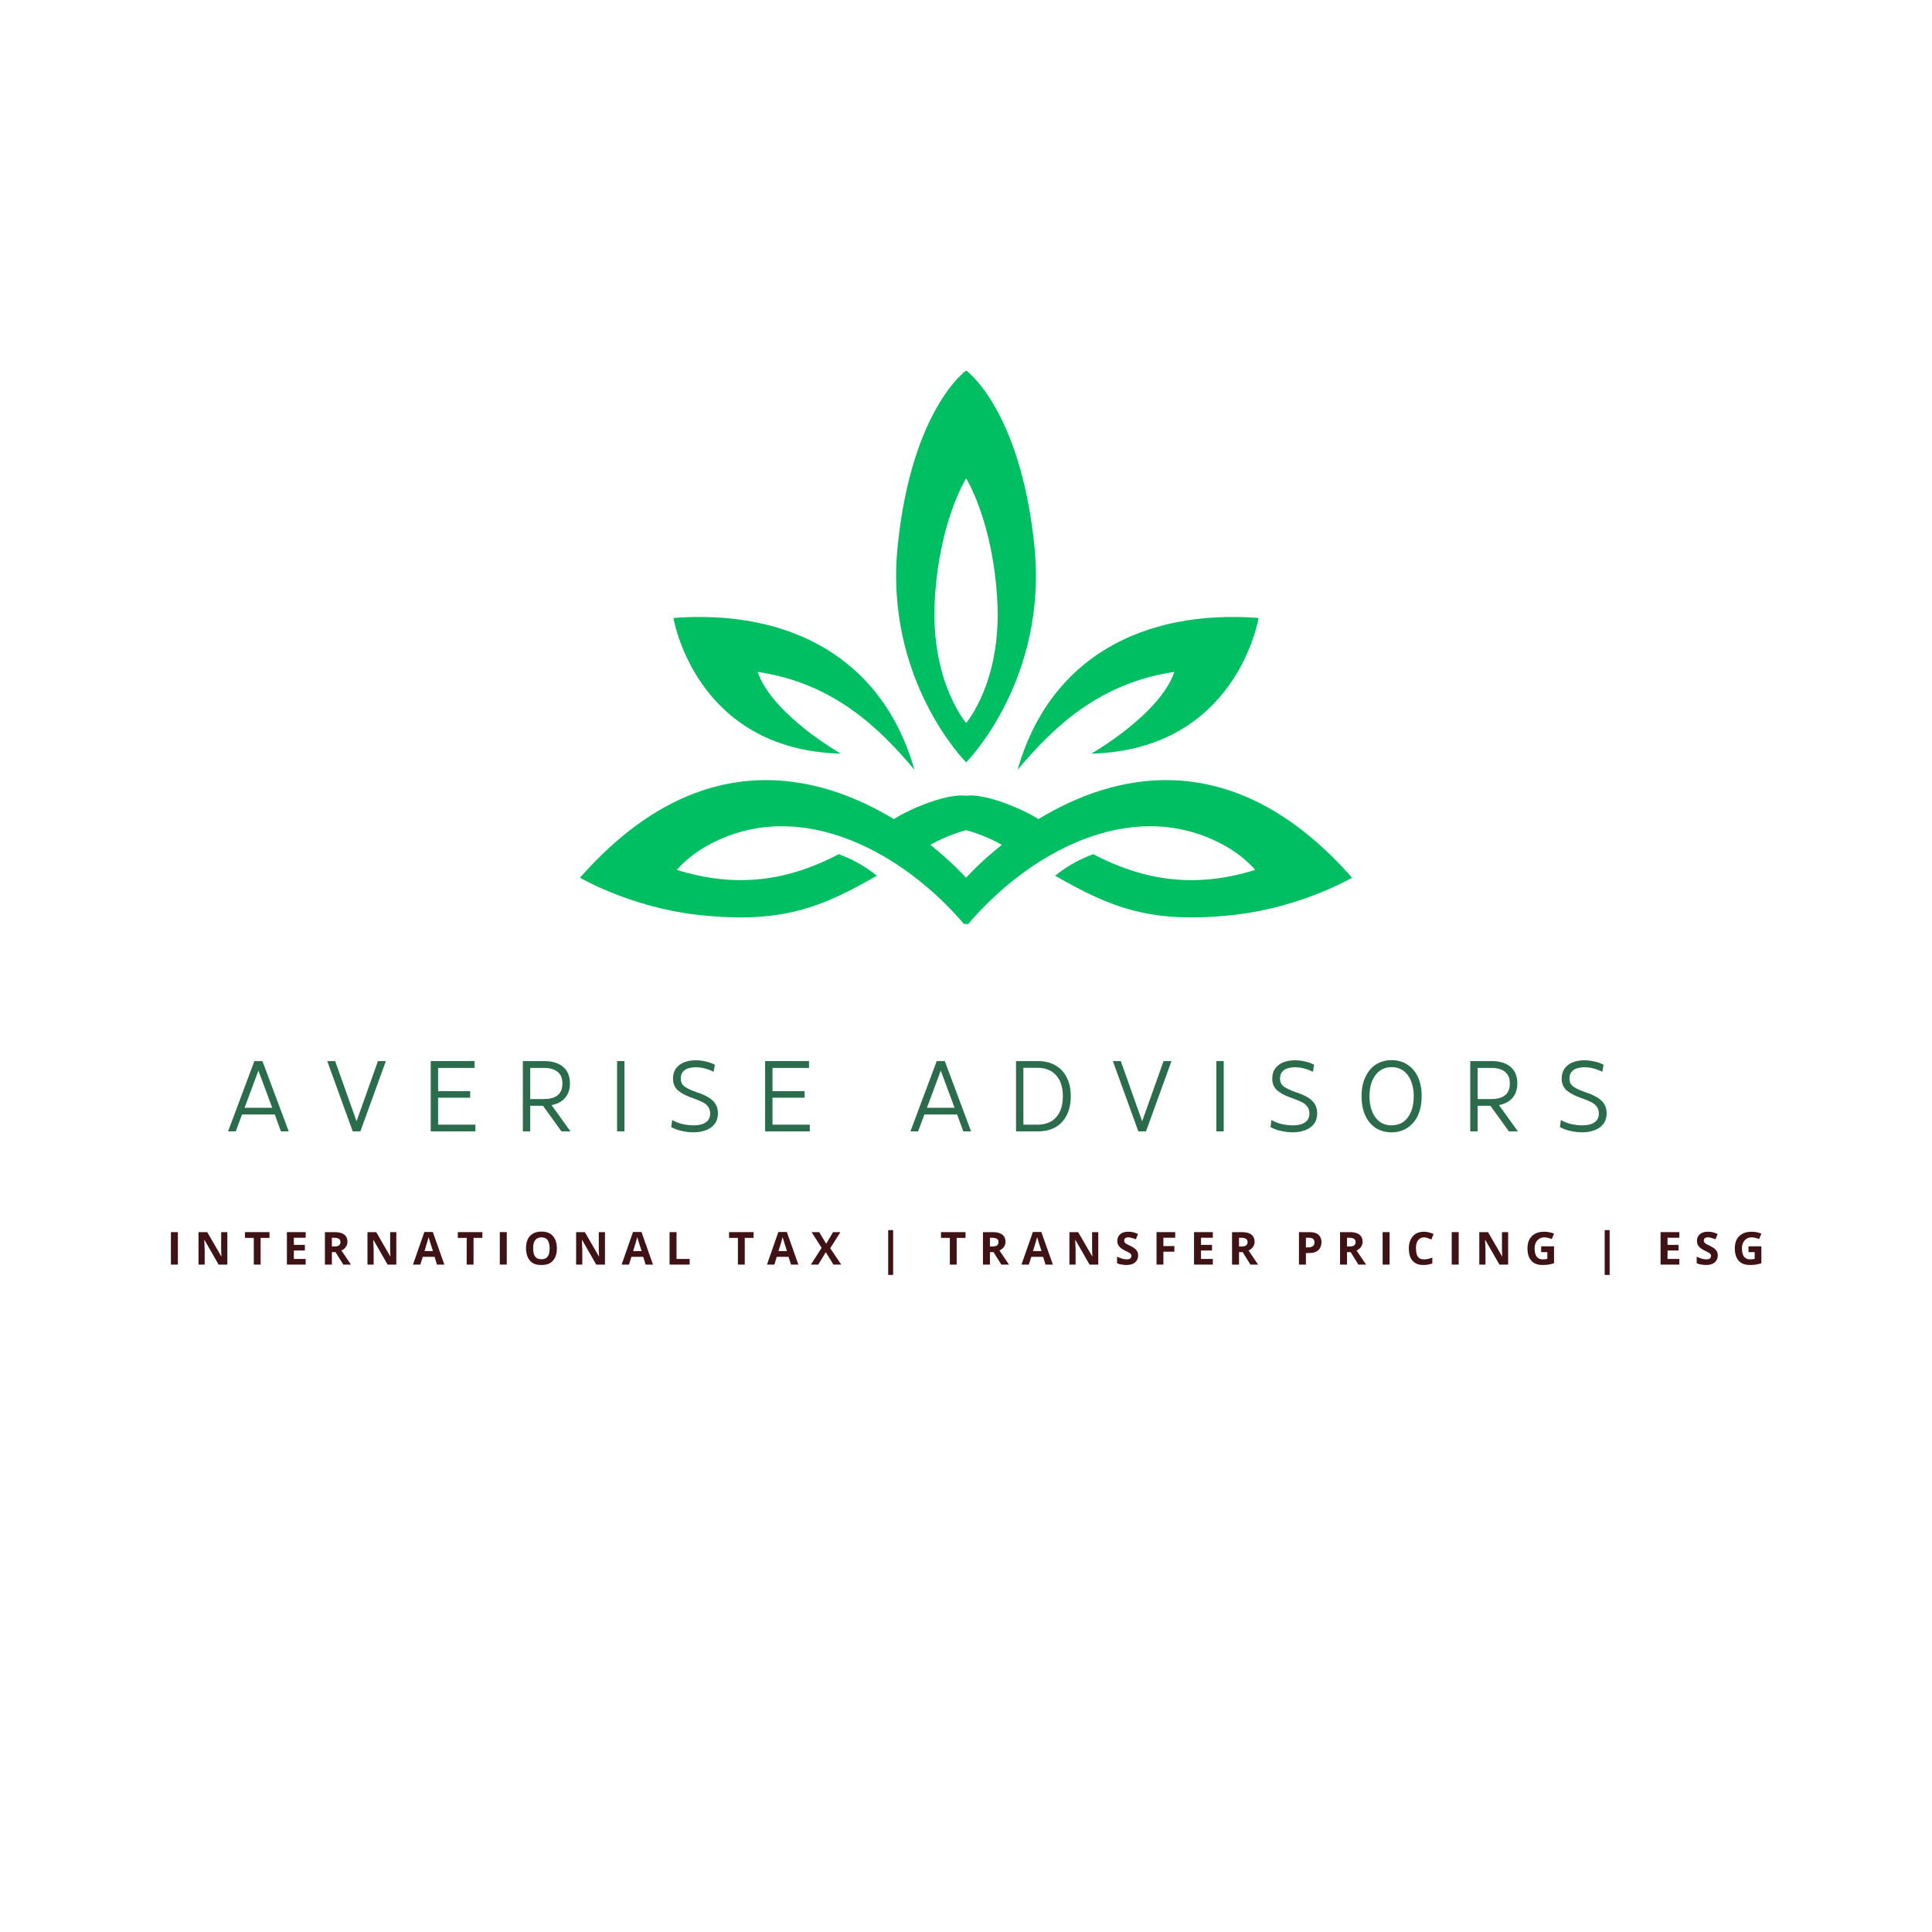 <svg xmlns="http://www.w3.org/2000/svg" xmlns:xlink="http://www.w3.org/1999/xlink" width="300" zoomAndPan="magnify" viewBox="0 0 224.88 225" height="300" preserveAspectRatio="xMidYMid meet" version="1.0"><defs><g/><clipPath id="9ad422c801"><path d="M 67.465 43.145 L 157.414 43.145 L 157.414 107.609 L 67.465 107.609 Z M 67.465 43.145 " clip-rule="nonzero"/></clipPath></defs><g clip-path="url(#9ad422c801)"><path fill="#00bf63" d="M 112.457 55.715 C 112.457 55.715 109.266 60.75 108.793 70.113 C 108.348 79.449 112.457 84.195 112.457 84.195 C 112.457 84.195 116.562 79.449 116.09 70.113 C 115.621 60.75 112.457 55.715 112.457 55.715 Z M 118.445 89.648 C 122.16 76.605 133.02 70.949 146.516 71.965 C 146.516 71.965 144.031 87.324 127.027 87.77 C 127.027 87.77 135.008 83.23 136.707 78.25 C 127.867 79.555 122.527 84.797 118.449 89.648 Z M 112.457 88.785 C 112.457 88.785 102.801 79.137 104.504 63.359 C 106.176 47.582 112.457 43.145 112.457 43.145 C 112.457 43.145 118.707 47.582 120.383 63.359 C 122.082 79.137 112.457 88.785 112.457 88.785 Z M 106.438 89.648 C 102.723 76.605 91.867 70.949 78.367 71.965 C 78.367 71.965 80.852 87.324 97.859 87.77 C 97.859 87.77 89.879 83.23 88.176 78.25 C 97.02 79.555 102.355 84.797 106.438 89.648 Z M 78.758 101.305 C 79.91 100 81.297 99.012 82.684 98.281 C 93.355 92.672 105.363 99.426 112.453 107.902 C 119.516 99.426 131.523 92.672 142.199 98.281 C 143.586 99.012 144.973 100 146.125 101.305 C 138.93 103.551 132.965 102.453 127.262 99.48 C 126.004 99.922 124.41 100.707 122.812 101.984 C 129.25 105.66 133.934 107.668 143.875 106.52 C 151.617 105.609 157.398 102.219 157.398 102.219 C 143.402 86.309 129.434 90.195 120.879 95.387 C 118.523 93.926 114.441 92.387 112.453 92.672 C 110.441 92.387 106.387 93.926 104.031 95.387 C 95.449 90.195 81.48 86.309 67.484 102.219 C 67.484 102.219 73.266 105.609 81.008 106.52 C 90.949 107.668 95.633 105.66 102.066 101.984 C 100.473 100.707 98.875 99.922 97.621 99.48 C 91.945 102.453 85.953 103.547 78.758 101.305 Z M 116.613 98.383 C 113.973 100.496 112.453 102.219 112.453 102.219 C 112.453 102.219 110.91 100.496 108.293 98.383 C 110.441 97.16 112.453 96.688 112.453 96.688 C 112.453 96.688 114.441 97.16 116.613 98.383 Z M 116.613 98.383 " fill-opacity="1" fill-rule="evenodd"/></g><g fill="#2a6c4c" fill-opacity="1"><g transform="translate(26.252, 131.761)"><g><path d="M 7.312 0 L 6.406 0 L 5.688 -1.969 L 1.875 -1.969 L 1.141 0 L 0.25 0 L 3.312 -8.188 L 4.25 -8.188 Z M 3.781 -7.078 L 2.172 -2.75 L 5.391 -2.75 Z M 3.781 -7.078 "/></g></g></g><g fill="#2a6c4c" fill-opacity="1"><g transform="translate(37.8, 131.761)"><g><path d="M 4.109 0 L 3.219 0 L 0.25 -8.188 L 1.172 -8.188 L 3.656 -1.203 L 3.672 -1.203 L 6.156 -8.188 L 7.078 -8.188 Z M 4.109 0 "/></g></g></g><g fill="#2a6c4c" fill-opacity="1"><g transform="translate(49.102, 131.761)"><g><path d="M 1.859 -3.922 L 1.859 -0.781 L 6.203 -0.781 L 6.203 0 L 1 0 L 1 -8.188 L 6.109 -8.188 L 6.109 -7.391 L 1.859 -7.391 L 1.859 -4.688 L 5.594 -4.688 L 5.594 -3.922 Z M 1.859 -3.922 "/></g></g></g><g fill="#2a6c4c" fill-opacity="1"><g transform="translate(59.831, 131.761)"><g><path d="M 6.547 0 L 5.5 0 L 3.344 -2.984 L 1.859 -2.984 L 1.859 0 L 1 0 L 1 -8.188 L 3.5 -8.188 C 4.426 -8.188 5.156 -7.961 5.688 -7.516 C 6.219 -7.066 6.484 -6.426 6.484 -5.594 C 6.484 -4.906 6.297 -4.344 5.922 -3.906 C 5.555 -3.477 5.031 -3.195 4.344 -3.062 Z M 3.469 -7.391 L 1.859 -7.391 L 1.859 -3.766 L 3.453 -3.766 C 4.141 -3.766 4.672 -3.91 5.047 -4.203 C 5.422 -4.504 5.609 -4.969 5.609 -5.594 C 5.609 -6.176 5.426 -6.617 5.062 -6.922 C 4.695 -7.234 4.164 -7.391 3.469 -7.391 Z M 3.469 -7.391 "/></g></g></g><g fill="#2a6c4c" fill-opacity="1"><g transform="translate(70.806, 131.761)"><g><path d="M 1.859 0 L 1 0 L 1 -8.188 L 1.859 -8.188 Z M 1.859 0 "/></g></g></g><g fill="#2a6c4c" fill-opacity="1"><g transform="translate(77.644, 131.761)"><g><path d="M 3.094 0.109 C 2.625 0.109 2.16 0.055 1.703 -0.047 C 1.242 -0.148 0.832 -0.301 0.469 -0.5 L 0.578 -1.328 C 0.953 -1.109 1.363 -0.945 1.812 -0.844 C 2.258 -0.75 2.672 -0.703 3.047 -0.703 C 3.41 -0.703 3.738 -0.742 4.031 -0.828 C 4.32 -0.922 4.555 -1.066 4.734 -1.266 C 4.91 -1.473 5 -1.742 5 -2.078 C 5 -2.41 4.914 -2.68 4.75 -2.891 C 4.594 -3.109 4.367 -3.285 4.078 -3.422 C 3.785 -3.566 3.445 -3.707 3.062 -3.844 C 2.332 -4.082 1.75 -4.375 1.312 -4.719 C 0.883 -5.07 0.672 -5.547 0.672 -6.141 C 0.672 -6.609 0.785 -7.004 1.016 -7.328 C 1.254 -7.648 1.57 -7.891 1.969 -8.047 C 2.375 -8.203 2.82 -8.281 3.312 -8.281 C 3.676 -8.281 4.047 -8.238 4.422 -8.156 C 4.805 -8.082 5.18 -7.953 5.547 -7.766 L 5.406 -6.938 C 4.695 -7.289 4.008 -7.469 3.344 -7.469 C 3.02 -7.469 2.723 -7.426 2.453 -7.344 C 2.18 -7.258 1.969 -7.117 1.812 -6.922 C 1.656 -6.734 1.578 -6.473 1.578 -6.141 C 1.578 -5.742 1.734 -5.43 2.047 -5.203 C 2.367 -4.984 2.828 -4.77 3.422 -4.562 C 3.922 -4.406 4.359 -4.219 4.734 -4 C 5.109 -3.789 5.395 -3.535 5.594 -3.234 C 5.801 -2.93 5.906 -2.551 5.906 -2.094 C 5.906 -1.613 5.781 -1.207 5.531 -0.875 C 5.281 -0.551 4.941 -0.305 4.516 -0.141 C 4.086 0.023 3.613 0.109 3.094 0.109 Z M 3.094 0.109 "/></g></g></g><g fill="#2a6c4c" fill-opacity="1"><g transform="translate(88.046, 131.761)"><g><path d="M 1.859 -3.922 L 1.859 -0.781 L 6.203 -0.781 L 6.203 0 L 1 0 L 1 -8.188 L 6.109 -8.188 L 6.109 -7.391 L 1.859 -7.391 L 1.859 -4.688 L 5.594 -4.688 L 5.594 -3.922 Z M 1.859 -3.922 "/></g></g></g><g fill="#2a6c4c" fill-opacity="1"><g transform="translate(98.776, 131.761)"><g/></g></g><g fill="#2a6c4c" fill-opacity="1"><g transform="translate(105.719, 131.761)"><g><path d="M 7.312 0 L 6.406 0 L 5.688 -1.969 L 1.875 -1.969 L 1.141 0 L 0.25 0 L 3.312 -8.188 L 4.25 -8.188 Z M 3.781 -7.078 L 2.172 -2.75 L 5.391 -2.75 Z M 3.781 -7.078 "/></g></g></g><g fill="#2a6c4c" fill-opacity="1"><g transform="translate(117.266, 131.761)"><g><path d="M 3.547 0 L 1 0 L 1 -8.188 L 3.547 -8.188 C 4.336 -8.188 5.02 -8.02 5.594 -7.688 C 6.164 -7.363 6.602 -6.895 6.906 -6.281 C 7.219 -5.676 7.375 -4.953 7.375 -4.109 C 7.375 -3.242 7.219 -2.504 6.906 -1.891 C 6.602 -1.285 6.164 -0.816 5.594 -0.484 C 5.02 -0.16 4.336 0 3.547 0 Z M 1.859 -7.406 L 1.859 -0.781 L 3.5 -0.781 C 4.426 -0.781 5.148 -1.066 5.672 -1.641 C 6.191 -2.223 6.453 -3.039 6.453 -4.094 C 6.453 -5.145 6.191 -5.957 5.672 -6.531 C 5.148 -7.113 4.426 -7.406 3.5 -7.406 Z M 1.859 -7.406 "/></g></g></g><g fill="#2a6c4c" fill-opacity="1"><g transform="translate(129.293, 131.761)"><g><path d="M 4.109 0 L 3.219 0 L 0.25 -8.188 L 1.172 -8.188 L 3.656 -1.203 L 3.672 -1.203 L 6.156 -8.188 L 7.078 -8.188 Z M 4.109 0 "/></g></g></g><g fill="#2a6c4c" fill-opacity="1"><g transform="translate(140.595, 131.761)"><g><path d="M 1.859 0 L 1 0 L 1 -8.188 L 1.859 -8.188 Z M 1.859 0 "/></g></g></g><g fill="#2a6c4c" fill-opacity="1"><g transform="translate(147.433, 131.761)"><g><path d="M 3.094 0.109 C 2.625 0.109 2.16 0.055 1.703 -0.047 C 1.242 -0.148 0.832 -0.301 0.469 -0.5 L 0.578 -1.328 C 0.953 -1.109 1.363 -0.945 1.812 -0.844 C 2.258 -0.75 2.672 -0.703 3.047 -0.703 C 3.41 -0.703 3.738 -0.742 4.031 -0.828 C 4.32 -0.922 4.555 -1.066 4.734 -1.266 C 4.91 -1.473 5 -1.742 5 -2.078 C 5 -2.41 4.914 -2.68 4.75 -2.891 C 4.594 -3.109 4.367 -3.285 4.078 -3.422 C 3.785 -3.566 3.445 -3.707 3.062 -3.844 C 2.332 -4.082 1.75 -4.375 1.312 -4.719 C 0.883 -5.07 0.672 -5.547 0.672 -6.141 C 0.672 -6.609 0.785 -7.004 1.016 -7.328 C 1.254 -7.648 1.57 -7.891 1.969 -8.047 C 2.375 -8.203 2.82 -8.281 3.312 -8.281 C 3.676 -8.281 4.047 -8.238 4.422 -8.156 C 4.805 -8.082 5.18 -7.953 5.547 -7.766 L 5.406 -6.938 C 4.695 -7.289 4.008 -7.469 3.344 -7.469 C 3.02 -7.469 2.723 -7.426 2.453 -7.344 C 2.18 -7.258 1.969 -7.117 1.812 -6.922 C 1.656 -6.734 1.578 -6.473 1.578 -6.141 C 1.578 -5.742 1.734 -5.43 2.047 -5.203 C 2.367 -4.984 2.828 -4.77 3.422 -4.562 C 3.922 -4.406 4.359 -4.219 4.734 -4 C 5.109 -3.789 5.395 -3.535 5.594 -3.234 C 5.801 -2.93 5.906 -2.551 5.906 -2.094 C 5.906 -1.613 5.781 -1.207 5.531 -0.875 C 5.281 -0.551 4.941 -0.305 4.516 -0.141 C 4.086 0.023 3.613 0.109 3.094 0.109 Z M 3.094 0.109 "/></g></g></g><g fill="#2a6c4c" fill-opacity="1"><g transform="translate(157.835, 131.761)"><g><path d="M 4.172 0.109 C 3.473 0.109 2.859 -0.055 2.328 -0.391 C 1.805 -0.734 1.398 -1.219 1.109 -1.844 C 0.816 -2.477 0.672 -3.227 0.672 -4.094 C 0.672 -4.945 0.816 -5.688 1.109 -6.312 C 1.398 -6.945 1.805 -7.438 2.328 -7.781 C 2.859 -8.125 3.473 -8.297 4.172 -8.297 C 4.867 -8.297 5.477 -8.125 6 -7.781 C 6.531 -7.445 6.941 -6.969 7.234 -6.344 C 7.523 -5.719 7.672 -4.969 7.672 -4.094 C 7.672 -3.238 7.523 -2.492 7.234 -1.859 C 6.941 -1.234 6.531 -0.75 6 -0.406 C 5.477 -0.062 4.867 0.109 4.172 0.109 Z M 4.172 -0.703 C 4.68 -0.703 5.129 -0.832 5.516 -1.094 C 5.898 -1.363 6.203 -1.754 6.422 -2.266 C 6.641 -2.773 6.75 -3.383 6.75 -4.094 C 6.75 -4.77 6.645 -5.359 6.438 -5.859 C 6.238 -6.367 5.945 -6.766 5.562 -7.047 C 5.176 -7.336 4.711 -7.484 4.172 -7.484 C 3.66 -7.484 3.211 -7.348 2.828 -7.078 C 2.441 -6.805 2.141 -6.422 1.922 -5.922 C 1.703 -5.422 1.594 -4.812 1.594 -4.094 C 1.594 -3.414 1.695 -2.82 1.906 -2.312 C 2.113 -1.801 2.406 -1.406 2.781 -1.125 C 3.164 -0.844 3.629 -0.703 4.172 -0.703 Z M 4.172 -0.703 "/></g></g></g><g fill="#2a6c4c" fill-opacity="1"><g transform="translate(170.166, 131.761)"><g><path d="M 6.547 0 L 5.5 0 L 3.344 -2.984 L 1.859 -2.984 L 1.859 0 L 1 0 L 1 -8.188 L 3.5 -8.188 C 4.426 -8.188 5.156 -7.961 5.688 -7.516 C 6.219 -7.066 6.484 -6.426 6.484 -5.594 C 6.484 -4.906 6.297 -4.344 5.922 -3.906 C 5.555 -3.477 5.031 -3.195 4.344 -3.062 Z M 3.469 -7.391 L 1.859 -7.391 L 1.859 -3.766 L 3.453 -3.766 C 4.141 -3.766 4.672 -3.91 5.047 -4.203 C 5.422 -4.504 5.609 -4.969 5.609 -5.594 C 5.609 -6.176 5.426 -6.617 5.062 -6.922 C 4.695 -7.234 4.164 -7.391 3.469 -7.391 Z M 3.469 -7.391 "/></g></g></g><g fill="#2a6c4c" fill-opacity="1"><g transform="translate(181.141, 131.761)"><g><path d="M 3.094 0.109 C 2.625 0.109 2.16 0.055 1.703 -0.047 C 1.242 -0.148 0.832 -0.301 0.469 -0.5 L 0.578 -1.328 C 0.953 -1.109 1.363 -0.945 1.812 -0.844 C 2.258 -0.75 2.672 -0.703 3.047 -0.703 C 3.41 -0.703 3.738 -0.742 4.031 -0.828 C 4.32 -0.922 4.555 -1.066 4.734 -1.266 C 4.91 -1.473 5 -1.742 5 -2.078 C 5 -2.41 4.914 -2.68 4.75 -2.891 C 4.594 -3.109 4.367 -3.285 4.078 -3.422 C 3.785 -3.566 3.445 -3.707 3.062 -3.844 C 2.332 -4.082 1.75 -4.375 1.312 -4.719 C 0.883 -5.07 0.672 -5.547 0.672 -6.141 C 0.672 -6.609 0.785 -7.004 1.016 -7.328 C 1.254 -7.648 1.57 -7.891 1.969 -8.047 C 2.375 -8.203 2.82 -8.281 3.312 -8.281 C 3.676 -8.281 4.047 -8.238 4.422 -8.156 C 4.805 -8.082 5.18 -7.953 5.547 -7.766 L 5.406 -6.938 C 4.695 -7.289 4.008 -7.469 3.344 -7.469 C 3.02 -7.469 2.723 -7.426 2.453 -7.344 C 2.18 -7.258 1.969 -7.117 1.812 -6.922 C 1.656 -6.734 1.578 -6.473 1.578 -6.141 C 1.578 -5.742 1.734 -5.43 2.047 -5.203 C 2.367 -4.984 2.828 -4.77 3.422 -4.562 C 3.922 -4.406 4.359 -4.219 4.734 -4 C 5.109 -3.789 5.395 -3.535 5.594 -3.234 C 5.801 -2.93 5.906 -2.551 5.906 -2.094 C 5.906 -1.613 5.781 -1.207 5.531 -0.875 C 5.281 -0.551 4.941 -0.305 4.516 -0.141 C 4.086 0.023 3.613 0.109 3.094 0.109 Z M 3.094 0.109 "/></g></g></g><g fill="#3f1215" fill-opacity="1"><g transform="translate(19.376, 147.274)"><g><path d="M 0.469 0 L 0.469 -3.781 L 1.281 -3.781 L 1.281 0 Z M 0.469 0 "/></g></g></g><g fill="#3f1215" fill-opacity="1"><g transform="translate(22.589, 147.274)"><g><path d="M 3.828 0 L 2.812 0 L 1.172 -2.859 L 1.141 -2.859 C 1.148 -2.742 1.156 -2.625 1.156 -2.5 C 1.164 -2.375 1.172 -2.25 1.172 -2.125 C 1.18 -2.008 1.188 -1.895 1.188 -1.781 L 1.188 0 L 0.469 0 L 0.469 -3.781 L 1.484 -3.781 L 3.125 -0.953 L 3.141 -0.953 C 3.141 -1.066 3.133 -1.18 3.125 -1.297 C 3.125 -1.41 3.117 -1.523 3.109 -1.641 C 3.109 -1.754 3.109 -1.867 3.109 -1.984 L 3.109 -3.781 L 3.828 -3.781 Z M 3.828 0 "/></g></g></g><g fill="#3f1215" fill-opacity="1"><g transform="translate(28.356, 147.274)"><g><path d="M 1.938 0 L 1.141 0 L 1.141 -3.109 L 0.109 -3.109 L 0.109 -3.781 L 2.969 -3.781 L 2.969 -3.109 L 1.938 -3.109 Z M 1.938 0 "/></g></g></g><g fill="#3f1215" fill-opacity="1"><g transform="translate(32.883, 147.274)"><g><path d="M 2.656 0 L 0.469 0 L 0.469 -3.781 L 2.656 -3.781 L 2.656 -3.125 L 1.281 -3.125 L 1.281 -2.297 L 2.562 -2.297 L 2.562 -1.641 L 1.281 -1.641 L 1.281 -0.656 L 2.656 -0.656 Z M 2.656 0 "/></g></g></g><g fill="#3f1215" fill-opacity="1"><g transform="translate(37.31, 147.274)"><g><path d="M 1.578 -3.781 C 1.922 -3.781 2.203 -3.738 2.422 -3.656 C 2.648 -3.57 2.816 -3.445 2.922 -3.281 C 3.035 -3.113 3.094 -2.906 3.094 -2.656 C 3.094 -2.477 3.055 -2.32 2.984 -2.188 C 2.922 -2.062 2.836 -1.953 2.734 -1.859 C 2.629 -1.773 2.516 -1.703 2.391 -1.641 L 3.5 0 L 2.609 0 L 1.703 -1.453 L 1.281 -1.453 L 1.281 0 L 0.469 0 L 0.469 -3.781 Z M 1.516 -3.125 L 1.281 -3.125 L 1.281 -2.109 L 1.531 -2.109 C 1.801 -2.109 1.992 -2.148 2.109 -2.234 C 2.223 -2.328 2.281 -2.457 2.281 -2.625 C 2.281 -2.801 2.219 -2.926 2.094 -3 C 1.969 -3.082 1.773 -3.125 1.516 -3.125 Z M 1.516 -3.125 "/></g></g></g><g fill="#3f1215" fill-opacity="1"><g transform="translate(42.267, 147.274)"><g><path d="M 3.828 0 L 2.812 0 L 1.172 -2.859 L 1.141 -2.859 C 1.148 -2.742 1.156 -2.625 1.156 -2.5 C 1.164 -2.375 1.172 -2.25 1.172 -2.125 C 1.18 -2.008 1.188 -1.895 1.188 -1.781 L 1.188 0 L 0.469 0 L 0.469 -3.781 L 1.484 -3.781 L 3.125 -0.953 L 3.141 -0.953 C 3.141 -1.066 3.133 -1.18 3.125 -1.297 C 3.125 -1.41 3.117 -1.523 3.109 -1.641 C 3.109 -1.754 3.109 -1.867 3.109 -1.984 L 3.109 -3.781 L 3.828 -3.781 Z M 3.828 0 "/></g></g></g><g fill="#3f1215" fill-opacity="1"><g transform="translate(48.034, 147.274)"><g><path d="M 2.797 0 L 2.516 -0.906 L 1.141 -0.906 L 0.859 0 L 0 0 L 1.328 -3.797 L 2.312 -3.797 L 3.656 0 Z M 2.328 -1.578 L 2.047 -2.453 C 2.035 -2.516 2.016 -2.586 1.984 -2.672 C 1.953 -2.766 1.922 -2.859 1.891 -2.953 C 1.867 -3.055 1.848 -3.141 1.828 -3.203 C 1.805 -3.141 1.781 -3.055 1.75 -2.953 C 1.727 -2.848 1.703 -2.75 1.672 -2.656 C 1.641 -2.562 1.617 -2.492 1.609 -2.453 L 1.344 -1.578 Z M 2.328 -1.578 "/></g></g></g><g fill="#3f1215" fill-opacity="1"><g transform="translate(53.149, 147.274)"><g><path d="M 1.938 0 L 1.141 0 L 1.141 -3.109 L 0.109 -3.109 L 0.109 -3.781 L 2.969 -3.781 L 2.969 -3.109 L 1.938 -3.109 Z M 1.938 0 "/></g></g></g><g fill="#3f1215" fill-opacity="1"><g transform="translate(57.677, 147.274)"><g><path d="M 0.469 0 L 0.469 -3.781 L 1.281 -3.781 L 1.281 0 Z M 0.469 0 "/></g></g></g><g fill="#3f1215" fill-opacity="1"><g transform="translate(60.889, 147.274)"><g><path d="M 3.906 -1.891 C 3.906 -1.598 3.867 -1.332 3.797 -1.094 C 3.723 -0.863 3.613 -0.66 3.469 -0.484 C 3.32 -0.305 3.133 -0.172 2.906 -0.078 C 2.688 0.004 2.422 0.047 2.109 0.047 C 1.797 0.047 1.523 0.004 1.297 -0.078 C 1.078 -0.172 0.895 -0.305 0.75 -0.484 C 0.602 -0.66 0.492 -0.867 0.422 -1.109 C 0.348 -1.348 0.312 -1.613 0.312 -1.906 C 0.312 -2.289 0.375 -2.629 0.5 -2.922 C 0.625 -3.211 0.82 -3.438 1.094 -3.594 C 1.363 -3.758 1.703 -3.844 2.109 -3.844 C 2.523 -3.844 2.863 -3.758 3.125 -3.594 C 3.383 -3.438 3.578 -3.211 3.703 -2.922 C 3.836 -2.629 3.906 -2.285 3.906 -1.891 Z M 1.141 -1.891 C 1.141 -1.629 1.172 -1.398 1.234 -1.203 C 1.305 -1.016 1.41 -0.867 1.547 -0.766 C 1.691 -0.672 1.879 -0.625 2.109 -0.625 C 2.336 -0.625 2.52 -0.672 2.656 -0.766 C 2.801 -0.867 2.906 -1.016 2.969 -1.203 C 3.031 -1.398 3.062 -1.629 3.062 -1.891 C 3.062 -2.285 2.988 -2.598 2.844 -2.828 C 2.695 -3.055 2.453 -3.172 2.109 -3.172 C 1.891 -3.172 1.707 -3.117 1.562 -3.016 C 1.414 -2.91 1.305 -2.766 1.234 -2.578 C 1.172 -2.391 1.141 -2.16 1.141 -1.891 Z M 1.141 -1.891 "/></g></g></g><g fill="#3f1215" fill-opacity="1"><g transform="translate(66.566, 147.274)"><g><path d="M 3.828 0 L 2.812 0 L 1.172 -2.859 L 1.141 -2.859 C 1.148 -2.742 1.156 -2.625 1.156 -2.5 C 1.164 -2.375 1.172 -2.25 1.172 -2.125 C 1.18 -2.008 1.188 -1.895 1.188 -1.781 L 1.188 0 L 0.469 0 L 0.469 -3.781 L 1.484 -3.781 L 3.125 -0.953 L 3.141 -0.953 C 3.141 -1.066 3.133 -1.18 3.125 -1.297 C 3.125 -1.41 3.117 -1.523 3.109 -1.641 C 3.109 -1.754 3.109 -1.867 3.109 -1.984 L 3.109 -3.781 L 3.828 -3.781 Z M 3.828 0 "/></g></g></g><g fill="#3f1215" fill-opacity="1"><g transform="translate(72.333, 147.274)"><g><path d="M 2.797 0 L 2.516 -0.906 L 1.141 -0.906 L 0.859 0 L 0 0 L 1.328 -3.797 L 2.312 -3.797 L 3.656 0 Z M 2.328 -1.578 L 2.047 -2.453 C 2.035 -2.516 2.016 -2.586 1.984 -2.672 C 1.953 -2.766 1.922 -2.859 1.891 -2.953 C 1.867 -3.055 1.848 -3.141 1.828 -3.203 C 1.805 -3.141 1.781 -3.055 1.75 -2.953 C 1.727 -2.848 1.703 -2.75 1.672 -2.656 C 1.641 -2.562 1.617 -2.492 1.609 -2.453 L 1.344 -1.578 Z M 2.328 -1.578 "/></g></g></g><g fill="#3f1215" fill-opacity="1"><g transform="translate(77.448, 147.274)"><g><path d="M 0.469 0 L 0.469 -3.781 L 1.281 -3.781 L 1.281 -0.656 L 2.812 -0.656 L 2.812 0 Z M 0.469 0 "/></g></g></g><g fill="#3f1215" fill-opacity="1"><g transform="translate(81.9, 147.274)"><g/></g></g><g fill="#3f1215" fill-opacity="1"><g transform="translate(84.735, 147.274)"><g><path d="M 1.938 0 L 1.141 0 L 1.141 -3.109 L 0.109 -3.109 L 0.109 -3.781 L 2.969 -3.781 L 2.969 -3.109 L 1.938 -3.109 Z M 1.938 0 "/></g></g></g><g fill="#3f1215" fill-opacity="1"><g transform="translate(89.262, 147.274)"><g><path d="M 2.797 0 L 2.516 -0.906 L 1.141 -0.906 L 0.859 0 L 0 0 L 1.328 -3.797 L 2.312 -3.797 L 3.656 0 Z M 2.328 -1.578 L 2.047 -2.453 C 2.035 -2.516 2.016 -2.586 1.984 -2.672 C 1.953 -2.766 1.922 -2.859 1.891 -2.953 C 1.867 -3.055 1.848 -3.141 1.828 -3.203 C 1.805 -3.141 1.781 -3.055 1.75 -2.953 C 1.727 -2.848 1.703 -2.75 1.672 -2.656 C 1.641 -2.562 1.617 -2.492 1.609 -2.453 L 1.344 -1.578 Z M 2.328 -1.578 "/></g></g></g><g fill="#3f1215" fill-opacity="1"><g transform="translate(94.377, 147.274)"><g><path d="M 3.531 0 L 2.625 0 L 1.734 -1.438 L 0.859 0 L 0 0 L 1.25 -1.953 L 0.078 -3.781 L 0.969 -3.781 L 1.781 -2.422 L 2.578 -3.781 L 3.438 -3.781 L 2.25 -1.906 Z M 3.531 0 "/></g></g></g><g fill="#3f1215" fill-opacity="1"><g transform="translate(99.371, 147.274)"><g/></g></g><g fill="#3f1215" fill-opacity="1"><g transform="translate(102.205, 147.274)"><g><path d="M 1.172 -4.016 L 1.75 -4.016 L 1.75 1.203 L 1.172 1.203 Z M 1.172 -4.016 "/></g></g></g><g fill="#3f1215" fill-opacity="1"><g transform="translate(106.583, 147.274)"><g/></g></g><g fill="#3f1215" fill-opacity="1"><g transform="translate(109.417, 147.274)"><g><path d="M 1.938 0 L 1.141 0 L 1.141 -3.109 L 0.109 -3.109 L 0.109 -3.781 L 2.969 -3.781 L 2.969 -3.109 L 1.938 -3.109 Z M 1.938 0 "/></g></g></g><g fill="#3f1215" fill-opacity="1"><g transform="translate(113.945, 147.274)"><g><path d="M 1.578 -3.781 C 1.922 -3.781 2.203 -3.738 2.422 -3.656 C 2.648 -3.57 2.816 -3.445 2.922 -3.281 C 3.035 -3.113 3.094 -2.906 3.094 -2.656 C 3.094 -2.477 3.055 -2.32 2.984 -2.188 C 2.922 -2.062 2.836 -1.953 2.734 -1.859 C 2.629 -1.773 2.516 -1.703 2.391 -1.641 L 3.5 0 L 2.609 0 L 1.703 -1.453 L 1.281 -1.453 L 1.281 0 L 0.469 0 L 0.469 -3.781 Z M 1.516 -3.125 L 1.281 -3.125 L 1.281 -2.109 L 1.531 -2.109 C 1.801 -2.109 1.992 -2.148 2.109 -2.234 C 2.223 -2.328 2.281 -2.457 2.281 -2.625 C 2.281 -2.801 2.219 -2.926 2.094 -3 C 1.969 -3.082 1.773 -3.125 1.516 -3.125 Z M 1.516 -3.125 "/></g></g></g><g fill="#3f1215" fill-opacity="1"><g transform="translate(118.902, 147.274)"><g><path d="M 2.797 0 L 2.516 -0.906 L 1.141 -0.906 L 0.859 0 L 0 0 L 1.328 -3.797 L 2.312 -3.797 L 3.656 0 Z M 2.328 -1.578 L 2.047 -2.453 C 2.035 -2.516 2.016 -2.586 1.984 -2.672 C 1.953 -2.766 1.922 -2.859 1.891 -2.953 C 1.867 -3.055 1.848 -3.141 1.828 -3.203 C 1.805 -3.141 1.781 -3.055 1.75 -2.953 C 1.727 -2.848 1.703 -2.75 1.672 -2.656 C 1.641 -2.562 1.617 -2.492 1.609 -2.453 L 1.344 -1.578 Z M 2.328 -1.578 "/></g></g></g><g fill="#3f1215" fill-opacity="1"><g transform="translate(124.017, 147.274)"><g><path d="M 3.828 0 L 2.812 0 L 1.172 -2.859 L 1.141 -2.859 C 1.148 -2.742 1.156 -2.625 1.156 -2.5 C 1.164 -2.375 1.172 -2.25 1.172 -2.125 C 1.18 -2.008 1.188 -1.895 1.188 -1.781 L 1.188 0 L 0.469 0 L 0.469 -3.781 L 1.484 -3.781 L 3.125 -0.953 L 3.141 -0.953 C 3.141 -1.066 3.133 -1.18 3.125 -1.297 C 3.125 -1.41 3.117 -1.523 3.109 -1.641 C 3.109 -1.754 3.109 -1.867 3.109 -1.984 L 3.109 -3.781 L 3.828 -3.781 Z M 3.828 0 "/></g></g></g><g fill="#3f1215" fill-opacity="1"><g transform="translate(129.784, 147.274)"><g><path d="M 2.703 -1.047 C 2.703 -0.828 2.645 -0.633 2.531 -0.469 C 2.426 -0.301 2.27 -0.172 2.062 -0.078 C 1.863 0.004 1.613 0.047 1.312 0.047 C 1.188 0.047 1.062 0.035 0.938 0.016 C 0.812 0.004 0.688 -0.016 0.562 -0.047 C 0.445 -0.078 0.344 -0.117 0.25 -0.172 L 0.25 -0.922 C 0.426 -0.836 0.609 -0.766 0.797 -0.703 C 0.992 -0.641 1.188 -0.609 1.375 -0.609 C 1.508 -0.609 1.613 -0.625 1.688 -0.656 C 1.77 -0.695 1.828 -0.742 1.859 -0.797 C 1.898 -0.859 1.922 -0.93 1.922 -1.016 C 1.922 -1.109 1.891 -1.188 1.828 -1.25 C 1.766 -1.32 1.676 -1.383 1.562 -1.438 C 1.445 -1.5 1.32 -1.562 1.188 -1.625 C 1.102 -1.664 1.008 -1.719 0.906 -1.781 C 0.801 -1.844 0.703 -1.914 0.609 -2 C 0.516 -2.082 0.438 -2.188 0.375 -2.312 C 0.312 -2.438 0.281 -2.586 0.281 -2.766 C 0.281 -2.984 0.332 -3.172 0.438 -3.328 C 0.539 -3.492 0.688 -3.617 0.875 -3.703 C 1.07 -3.785 1.301 -3.828 1.562 -3.828 C 1.758 -3.828 1.945 -3.805 2.125 -3.766 C 2.301 -3.723 2.488 -3.656 2.688 -3.562 L 2.438 -2.953 C 2.258 -3.016 2.098 -3.066 1.953 -3.109 C 1.816 -3.148 1.68 -3.172 1.547 -3.172 C 1.441 -3.172 1.352 -3.156 1.281 -3.125 C 1.207 -3.094 1.156 -3.047 1.125 -2.984 C 1.094 -2.93 1.078 -2.863 1.078 -2.781 C 1.078 -2.695 1.102 -2.625 1.156 -2.562 C 1.207 -2.5 1.285 -2.438 1.391 -2.375 C 1.492 -2.32 1.625 -2.258 1.781 -2.188 C 1.977 -2.094 2.145 -1.992 2.281 -1.891 C 2.414 -1.797 2.52 -1.68 2.594 -1.547 C 2.664 -1.41 2.703 -1.242 2.703 -1.047 Z M 2.703 -1.047 "/></g></g></g><g fill="#3f1215" fill-opacity="1"><g transform="translate(134.161, 147.274)"><g><path d="M 1.266 0 L 0.469 0 L 0.469 -3.781 L 2.641 -3.781 L 2.641 -3.125 L 1.266 -3.125 L 1.266 -2.156 L 2.547 -2.156 L 2.547 -1.5 L 1.266 -1.5 Z M 1.266 0 "/></g></g></g><g fill="#3f1215" fill-opacity="1"><g transform="translate(138.528, 147.274)"><g><path d="M 2.656 0 L 0.469 0 L 0.469 -3.781 L 2.656 -3.781 L 2.656 -3.125 L 1.281 -3.125 L 1.281 -2.297 L 2.562 -2.297 L 2.562 -1.641 L 1.281 -1.641 L 1.281 -0.656 L 2.656 -0.656 Z M 2.656 0 "/></g></g></g><g fill="#3f1215" fill-opacity="1"><g transform="translate(142.955, 147.274)"><g><path d="M 1.578 -3.781 C 1.922 -3.781 2.203 -3.738 2.422 -3.656 C 2.648 -3.57 2.816 -3.445 2.922 -3.281 C 3.035 -3.113 3.094 -2.906 3.094 -2.656 C 3.094 -2.477 3.055 -2.32 2.984 -2.188 C 2.922 -2.062 2.836 -1.953 2.734 -1.859 C 2.629 -1.773 2.516 -1.703 2.391 -1.641 L 3.5 0 L 2.609 0 L 1.703 -1.453 L 1.281 -1.453 L 1.281 0 L 0.469 0 L 0.469 -3.781 Z M 1.516 -3.125 L 1.281 -3.125 L 1.281 -2.109 L 1.531 -2.109 C 1.801 -2.109 1.992 -2.148 2.109 -2.234 C 2.223 -2.328 2.281 -2.457 2.281 -2.625 C 2.281 -2.801 2.219 -2.926 2.094 -3 C 1.969 -3.082 1.773 -3.125 1.516 -3.125 Z M 1.516 -3.125 "/></g></g></g><g fill="#3f1215" fill-opacity="1"><g transform="translate(147.912, 147.274)"><g/></g></g><g fill="#3f1215" fill-opacity="1"><g transform="translate(150.746, 147.274)"><g><path d="M 1.688 -3.781 C 2.176 -3.781 2.531 -3.676 2.75 -3.469 C 2.977 -3.258 3.094 -2.973 3.094 -2.609 C 3.094 -2.441 3.066 -2.281 3.016 -2.125 C 2.961 -1.977 2.879 -1.844 2.766 -1.719 C 2.648 -1.602 2.5 -1.508 2.312 -1.438 C 2.125 -1.375 1.895 -1.344 1.625 -1.344 L 1.281 -1.344 L 1.281 0 L 0.469 0 L 0.469 -3.781 Z M 1.641 -3.125 L 1.281 -3.125 L 1.281 -2 L 1.547 -2 C 1.691 -2 1.816 -2.02 1.922 -2.062 C 2.035 -2.102 2.125 -2.164 2.188 -2.25 C 2.25 -2.332 2.281 -2.441 2.281 -2.578 C 2.281 -2.766 2.227 -2.898 2.125 -2.984 C 2.02 -3.078 1.859 -3.125 1.641 -3.125 Z M 1.641 -3.125 "/></g></g></g><g fill="#3f1215" fill-opacity="1"><g transform="translate(155.533, 147.274)"><g><path d="M 1.578 -3.781 C 1.922 -3.781 2.203 -3.738 2.422 -3.656 C 2.648 -3.57 2.816 -3.445 2.922 -3.281 C 3.035 -3.113 3.094 -2.906 3.094 -2.656 C 3.094 -2.477 3.055 -2.32 2.984 -2.188 C 2.922 -2.062 2.836 -1.953 2.734 -1.859 C 2.629 -1.773 2.516 -1.703 2.391 -1.641 L 3.5 0 L 2.609 0 L 1.703 -1.453 L 1.281 -1.453 L 1.281 0 L 0.469 0 L 0.469 -3.781 Z M 1.516 -3.125 L 1.281 -3.125 L 1.281 -2.109 L 1.531 -2.109 C 1.801 -2.109 1.992 -2.148 2.109 -2.234 C 2.223 -2.328 2.281 -2.457 2.281 -2.625 C 2.281 -2.801 2.219 -2.926 2.094 -3 C 1.969 -3.082 1.773 -3.125 1.516 -3.125 Z M 1.516 -3.125 "/></g></g></g><g fill="#3f1215" fill-opacity="1"><g transform="translate(160.49, 147.274)"><g><path d="M 0.469 0 L 0.469 -3.781 L 1.281 -3.781 L 1.281 0 Z M 0.469 0 "/></g></g></g><g fill="#3f1215" fill-opacity="1"><g transform="translate(163.702, 147.274)"><g><path d="M 2.078 -3.172 C 1.93 -3.172 1.797 -3.141 1.672 -3.078 C 1.555 -3.016 1.457 -2.926 1.375 -2.812 C 1.289 -2.707 1.227 -2.57 1.188 -2.406 C 1.156 -2.25 1.141 -2.07 1.141 -1.875 C 1.141 -1.613 1.172 -1.383 1.234 -1.188 C 1.297 -1 1.395 -0.852 1.531 -0.75 C 1.676 -0.656 1.859 -0.609 2.078 -0.609 C 2.234 -0.609 2.391 -0.625 2.547 -0.656 C 2.703 -0.695 2.867 -0.75 3.047 -0.812 L 3.047 -0.141 C 2.879 -0.066 2.711 -0.02 2.547 0 C 2.391 0.031 2.207 0.047 2 0.047 C 1.613 0.047 1.297 -0.031 1.047 -0.188 C 0.797 -0.352 0.609 -0.578 0.484 -0.859 C 0.367 -1.148 0.312 -1.492 0.312 -1.891 C 0.312 -2.172 0.348 -2.43 0.422 -2.672 C 0.504 -2.91 0.617 -3.113 0.766 -3.281 C 0.91 -3.457 1.094 -3.594 1.312 -3.688 C 1.539 -3.781 1.797 -3.828 2.078 -3.828 C 2.266 -3.828 2.453 -3.801 2.641 -3.75 C 2.836 -3.707 3.02 -3.645 3.188 -3.562 L 2.938 -2.922 C 2.789 -2.984 2.645 -3.039 2.5 -3.094 C 2.352 -3.145 2.211 -3.172 2.078 -3.172 Z M 2.078 -3.172 "/></g></g></g><g fill="#3f1215" fill-opacity="1"><g transform="translate(168.538, 147.274)"><g><path d="M 0.469 0 L 0.469 -3.781 L 1.281 -3.781 L 1.281 0 Z M 0.469 0 "/></g></g></g><g fill="#3f1215" fill-opacity="1"><g transform="translate(171.75, 147.274)"><g><path d="M 3.828 0 L 2.812 0 L 1.172 -2.859 L 1.141 -2.859 C 1.148 -2.742 1.156 -2.625 1.156 -2.5 C 1.164 -2.375 1.172 -2.25 1.172 -2.125 C 1.18 -2.008 1.188 -1.895 1.188 -1.781 L 1.188 0 L 0.469 0 L 0.469 -3.781 L 1.484 -3.781 L 3.125 -0.953 L 3.141 -0.953 C 3.141 -1.066 3.133 -1.18 3.125 -1.297 C 3.125 -1.41 3.117 -1.523 3.109 -1.641 C 3.109 -1.754 3.109 -1.867 3.109 -1.984 L 3.109 -3.781 L 3.828 -3.781 Z M 3.828 0 "/></g></g></g><g fill="#3f1215" fill-opacity="1"><g transform="translate(177.517, 147.274)"><g><path d="M 1.906 -2.125 L 3.406 -2.125 L 3.406 -0.156 C 3.207 -0.094 3 -0.039 2.781 0 C 2.57 0.031 2.332 0.047 2.062 0.047 C 1.688 0.047 1.367 -0.023 1.109 -0.172 C 0.848 -0.316 0.648 -0.535 0.516 -0.828 C 0.379 -1.117 0.312 -1.473 0.312 -1.891 C 0.312 -2.285 0.383 -2.629 0.531 -2.922 C 0.688 -3.211 0.91 -3.438 1.203 -3.594 C 1.492 -3.75 1.852 -3.828 2.281 -3.828 C 2.477 -3.828 2.676 -3.805 2.875 -3.766 C 3.07 -3.723 3.25 -3.672 3.406 -3.609 L 3.141 -2.969 C 3.023 -3.02 2.891 -3.066 2.734 -3.109 C 2.586 -3.148 2.438 -3.172 2.281 -3.172 C 2.039 -3.172 1.836 -3.113 1.672 -3 C 1.504 -2.895 1.375 -2.742 1.281 -2.547 C 1.188 -2.359 1.141 -2.133 1.141 -1.875 C 1.141 -1.633 1.172 -1.414 1.234 -1.219 C 1.297 -1.031 1.398 -0.879 1.547 -0.766 C 1.691 -0.66 1.883 -0.609 2.125 -0.609 C 2.227 -0.609 2.32 -0.613 2.406 -0.625 C 2.488 -0.645 2.562 -0.66 2.625 -0.672 L 2.625 -1.453 L 1.906 -1.453 Z M 1.906 -2.125 "/></g></g></g><g fill="#3f1215" fill-opacity="1"><g transform="translate(182.813, 147.274)"><g/></g></g><g fill="#3f1215" fill-opacity="1"><g transform="translate(185.648, 147.274)"><g><path d="M 1.172 -4.016 L 1.75 -4.016 L 1.75 1.203 L 1.172 1.203 Z M 1.172 -4.016 "/></g></g></g><g fill="#3f1215" fill-opacity="1"><g transform="translate(190.025, 147.274)"><g/></g></g><g fill="#3f1215" fill-opacity="1"><g transform="translate(192.86, 147.274)"><g><path d="M 2.656 0 L 0.469 0 L 0.469 -3.781 L 2.656 -3.781 L 2.656 -3.125 L 1.281 -3.125 L 1.281 -2.297 L 2.562 -2.297 L 2.562 -1.641 L 1.281 -1.641 L 1.281 -0.656 L 2.656 -0.656 Z M 2.656 0 "/></g></g></g><g fill="#3f1215" fill-opacity="1"><g transform="translate(197.287, 147.274)"><g><path d="M 2.703 -1.047 C 2.703 -0.828 2.645 -0.633 2.531 -0.469 C 2.426 -0.301 2.27 -0.172 2.062 -0.078 C 1.863 0.004 1.613 0.047 1.312 0.047 C 1.188 0.047 1.062 0.035 0.938 0.016 C 0.812 0.004 0.688 -0.016 0.562 -0.047 C 0.445 -0.078 0.344 -0.117 0.25 -0.172 L 0.25 -0.922 C 0.426 -0.836 0.609 -0.766 0.797 -0.703 C 0.992 -0.641 1.188 -0.609 1.375 -0.609 C 1.508 -0.609 1.613 -0.625 1.688 -0.656 C 1.77 -0.695 1.828 -0.742 1.859 -0.797 C 1.898 -0.859 1.922 -0.93 1.922 -1.016 C 1.922 -1.109 1.891 -1.188 1.828 -1.25 C 1.766 -1.32 1.676 -1.383 1.562 -1.438 C 1.445 -1.5 1.32 -1.562 1.188 -1.625 C 1.102 -1.664 1.008 -1.719 0.906 -1.781 C 0.801 -1.844 0.703 -1.914 0.609 -2 C 0.516 -2.082 0.438 -2.188 0.375 -2.312 C 0.312 -2.438 0.281 -2.586 0.281 -2.766 C 0.281 -2.984 0.332 -3.172 0.438 -3.328 C 0.539 -3.492 0.688 -3.617 0.875 -3.703 C 1.07 -3.785 1.301 -3.828 1.562 -3.828 C 1.758 -3.828 1.945 -3.805 2.125 -3.766 C 2.301 -3.723 2.488 -3.656 2.688 -3.562 L 2.438 -2.953 C 2.258 -3.016 2.098 -3.066 1.953 -3.109 C 1.816 -3.148 1.68 -3.172 1.547 -3.172 C 1.441 -3.172 1.352 -3.156 1.281 -3.125 C 1.207 -3.094 1.156 -3.047 1.125 -2.984 C 1.094 -2.93 1.078 -2.863 1.078 -2.781 C 1.078 -2.695 1.102 -2.625 1.156 -2.562 C 1.207 -2.5 1.285 -2.438 1.391 -2.375 C 1.492 -2.32 1.625 -2.258 1.781 -2.188 C 1.977 -2.094 2.145 -1.992 2.281 -1.891 C 2.414 -1.797 2.52 -1.68 2.594 -1.547 C 2.664 -1.41 2.703 -1.242 2.703 -1.047 Z M 2.703 -1.047 "/></g></g></g><g fill="#3f1215" fill-opacity="1"><g transform="translate(201.664, 147.274)"><g><path d="M 1.906 -2.125 L 3.406 -2.125 L 3.406 -0.156 C 3.207 -0.094 3 -0.039 2.781 0 C 2.57 0.031 2.332 0.047 2.062 0.047 C 1.688 0.047 1.367 -0.023 1.109 -0.172 C 0.848 -0.316 0.648 -0.535 0.516 -0.828 C 0.379 -1.117 0.312 -1.473 0.312 -1.891 C 0.312 -2.285 0.383 -2.629 0.531 -2.922 C 0.688 -3.211 0.91 -3.438 1.203 -3.594 C 1.492 -3.75 1.852 -3.828 2.281 -3.828 C 2.477 -3.828 2.676 -3.805 2.875 -3.766 C 3.07 -3.723 3.25 -3.672 3.406 -3.609 L 3.141 -2.969 C 3.023 -3.02 2.891 -3.066 2.734 -3.109 C 2.586 -3.148 2.438 -3.172 2.281 -3.172 C 2.039 -3.172 1.836 -3.113 1.672 -3 C 1.504 -2.895 1.375 -2.742 1.281 -2.547 C 1.188 -2.359 1.141 -2.133 1.141 -1.875 C 1.141 -1.633 1.172 -1.414 1.234 -1.219 C 1.297 -1.031 1.398 -0.879 1.547 -0.766 C 1.691 -0.66 1.883 -0.609 2.125 -0.609 C 2.227 -0.609 2.32 -0.613 2.406 -0.625 C 2.488 -0.645 2.562 -0.66 2.625 -0.672 L 2.625 -1.453 L 1.906 -1.453 Z M 1.906 -2.125 "/></g></g></g></svg>